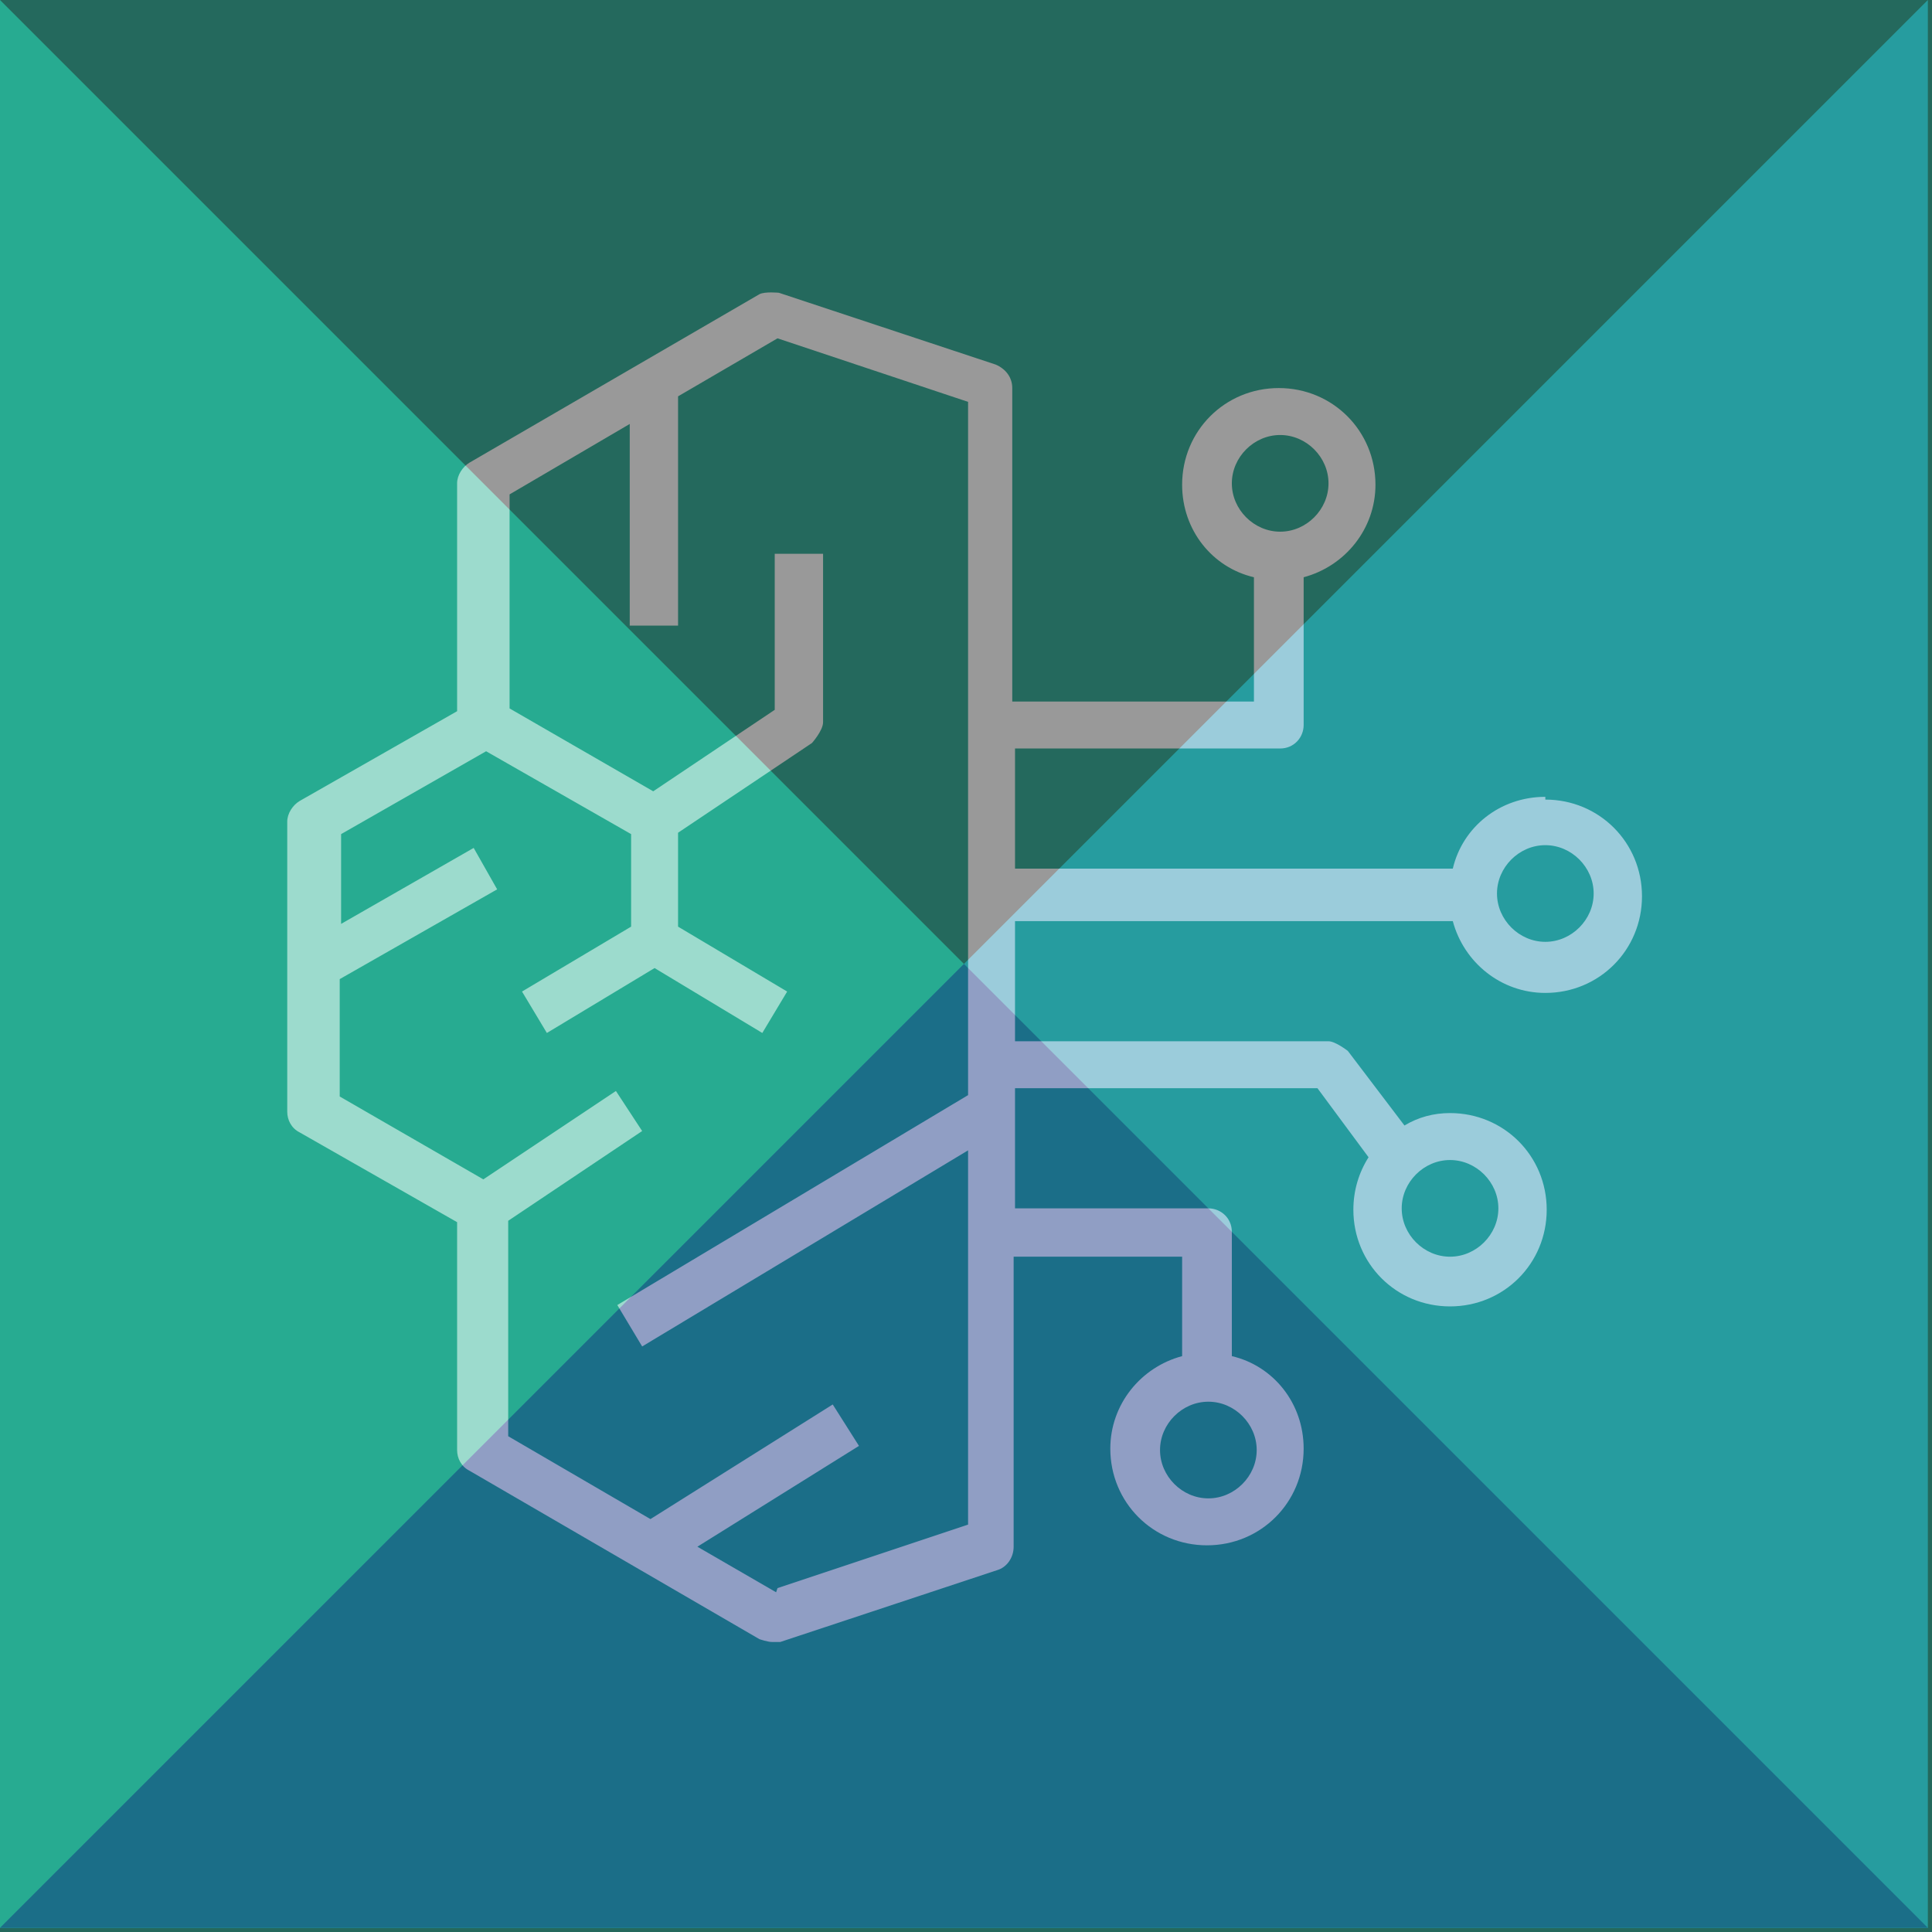 <?xml version="1.0" encoding="UTF-8"?>
<svg xmlns="http://www.w3.org/2000/svg" viewBox="0 0 13.99 13.99">
  <rect x="0" y="0" width="13.99" height="13.99" fill="#333333" stroke="none"/>
  <defs>
    <style>
      .h {
        fill: #fff;
        fill-rule: evenodd;
      }

      .h, .i, .j, .k, .l {
        stroke-width: 0px;
      }

      .m {
        opacity: .5;
      }

      .i {
        fill: #3799b7;
      }

      .j {
        fill: #38b69b;
      }

      .k {
        fill: #213d89;
      }

      .l {
        fill: #15a087;
      }
    </style>
  </defs>
  <g id="a" data-name="レイヤー 1">
    <polygon class="j" points="13.96 13.96 0 13.96 0 0 13.96 13.96"/>
    <polygon class="i" points="0 13.96 13.96 13.96 13.96 0 0 13.96"/>
    <polygon class="k" points="0 13.96 6.98 6.98 13.96 13.96 0 13.96"/>
  </g>
  <g id="b" data-name="レイヤー 2" class="m">
    <g id="c" data-name="SvgjsG1004">
      <g id="d" data-name="SvgjsG1003">
        <rect id="e" data-name="SvgjsRect1002" class="l" x="0" width="13.99" height="13.99"/>
      </g>
      <g id="f" data-name="SvgjsG1001">
        <path id="g" data-name="SvgjsPath1000" class="h" d="M11.19,6.82c-.19,0-.35-.16-.35-.35s.16-.35.35-.35.35.16.35.35-.16.35-.35.35h0ZM5.62,11.53l-.57-.33,1.17-.73-.19-.3-1.32.83-1.03-.6v-1.56l.97-.65-.19-.29-.96.64-1.04-.6v-.85l1.14-.65-.17-.3-.96.55v-.65l1.05-.6,1.05.6v.67l-.79.47.18.3.78-.47.78.47.18-.3-.79-.47v-.68l.97-.65s.08-.09.08-.15v-1.22h-.35v1.13l-.88.59-1.04-.6v-1.55l.87-.51v1.46h.35v-1.66l.72-.42,1.38.46v5.02l-2.54,1.52.18.3,2.36-1.42v2.71l-1.38.46ZM10.85,8.75c0,.19-.16.35-.35.35s-.35-.16-.35-.35.16-.35.35-.35.35.16.35.35h0ZM9.1,10.5c0,.19-.16.35-.35.35s-.35-.16-.35-.35.16-.35.35-.35.35.16.35.35h0ZM8.92,3.5c0-.19.16-.35.35-.35s.35.16.35.35-.16.35-.35.35-.35-.16-.35-.35h0ZM11.19,5.77c-.33,0-.6.22-.67.52h-3.17v-.87h1.92c.1,0,.17-.08.17-.17v-1.07c.3-.08.52-.35.52-.67,0-.39-.31-.7-.7-.7s-.7.31-.7.7c0,.33.22.6.52.67v.9h-1.75v-2.27c0-.08-.05-.14-.12-.17l-1.57-.52s-.1-.01-.14.01l-2.1,1.22c-.05.03-.09.09-.09.15v1.65l-1.14.65c-.05.03-.09.09-.09.15v2.1c0,.06.03.12.09.15l1.14.65v1.65c0,.06.03.12.09.15l2.1,1.22s.06.02.09.02c.02,0,.04,0,.06,0l1.57-.52c.07-.02.12-.09.12-.17v-2.1h1.22v.72c-.3.08-.52.35-.52.67,0,.39.31.7.7.7s.7-.31.7-.7c0-.33-.22-.6-.52-.67v-.9c0-.1-.08-.17-.17-.17h-1.4v-.87h2.19l.37.5c-.07.11-.11.24-.11.38,0,.39.31.7.7.7s.7-.31.7-.7-.31-.7-.7-.7c-.12,0-.23.03-.33.09l-.41-.54s-.09-.07-.14-.07h-2.27v-.87h3.17c.08.3.35.52.67.52.39,0,.7-.31.7-.7s-.31-.7-.7-.7h0Z"/>
      </g>
    </g>
  </g>
</svg>